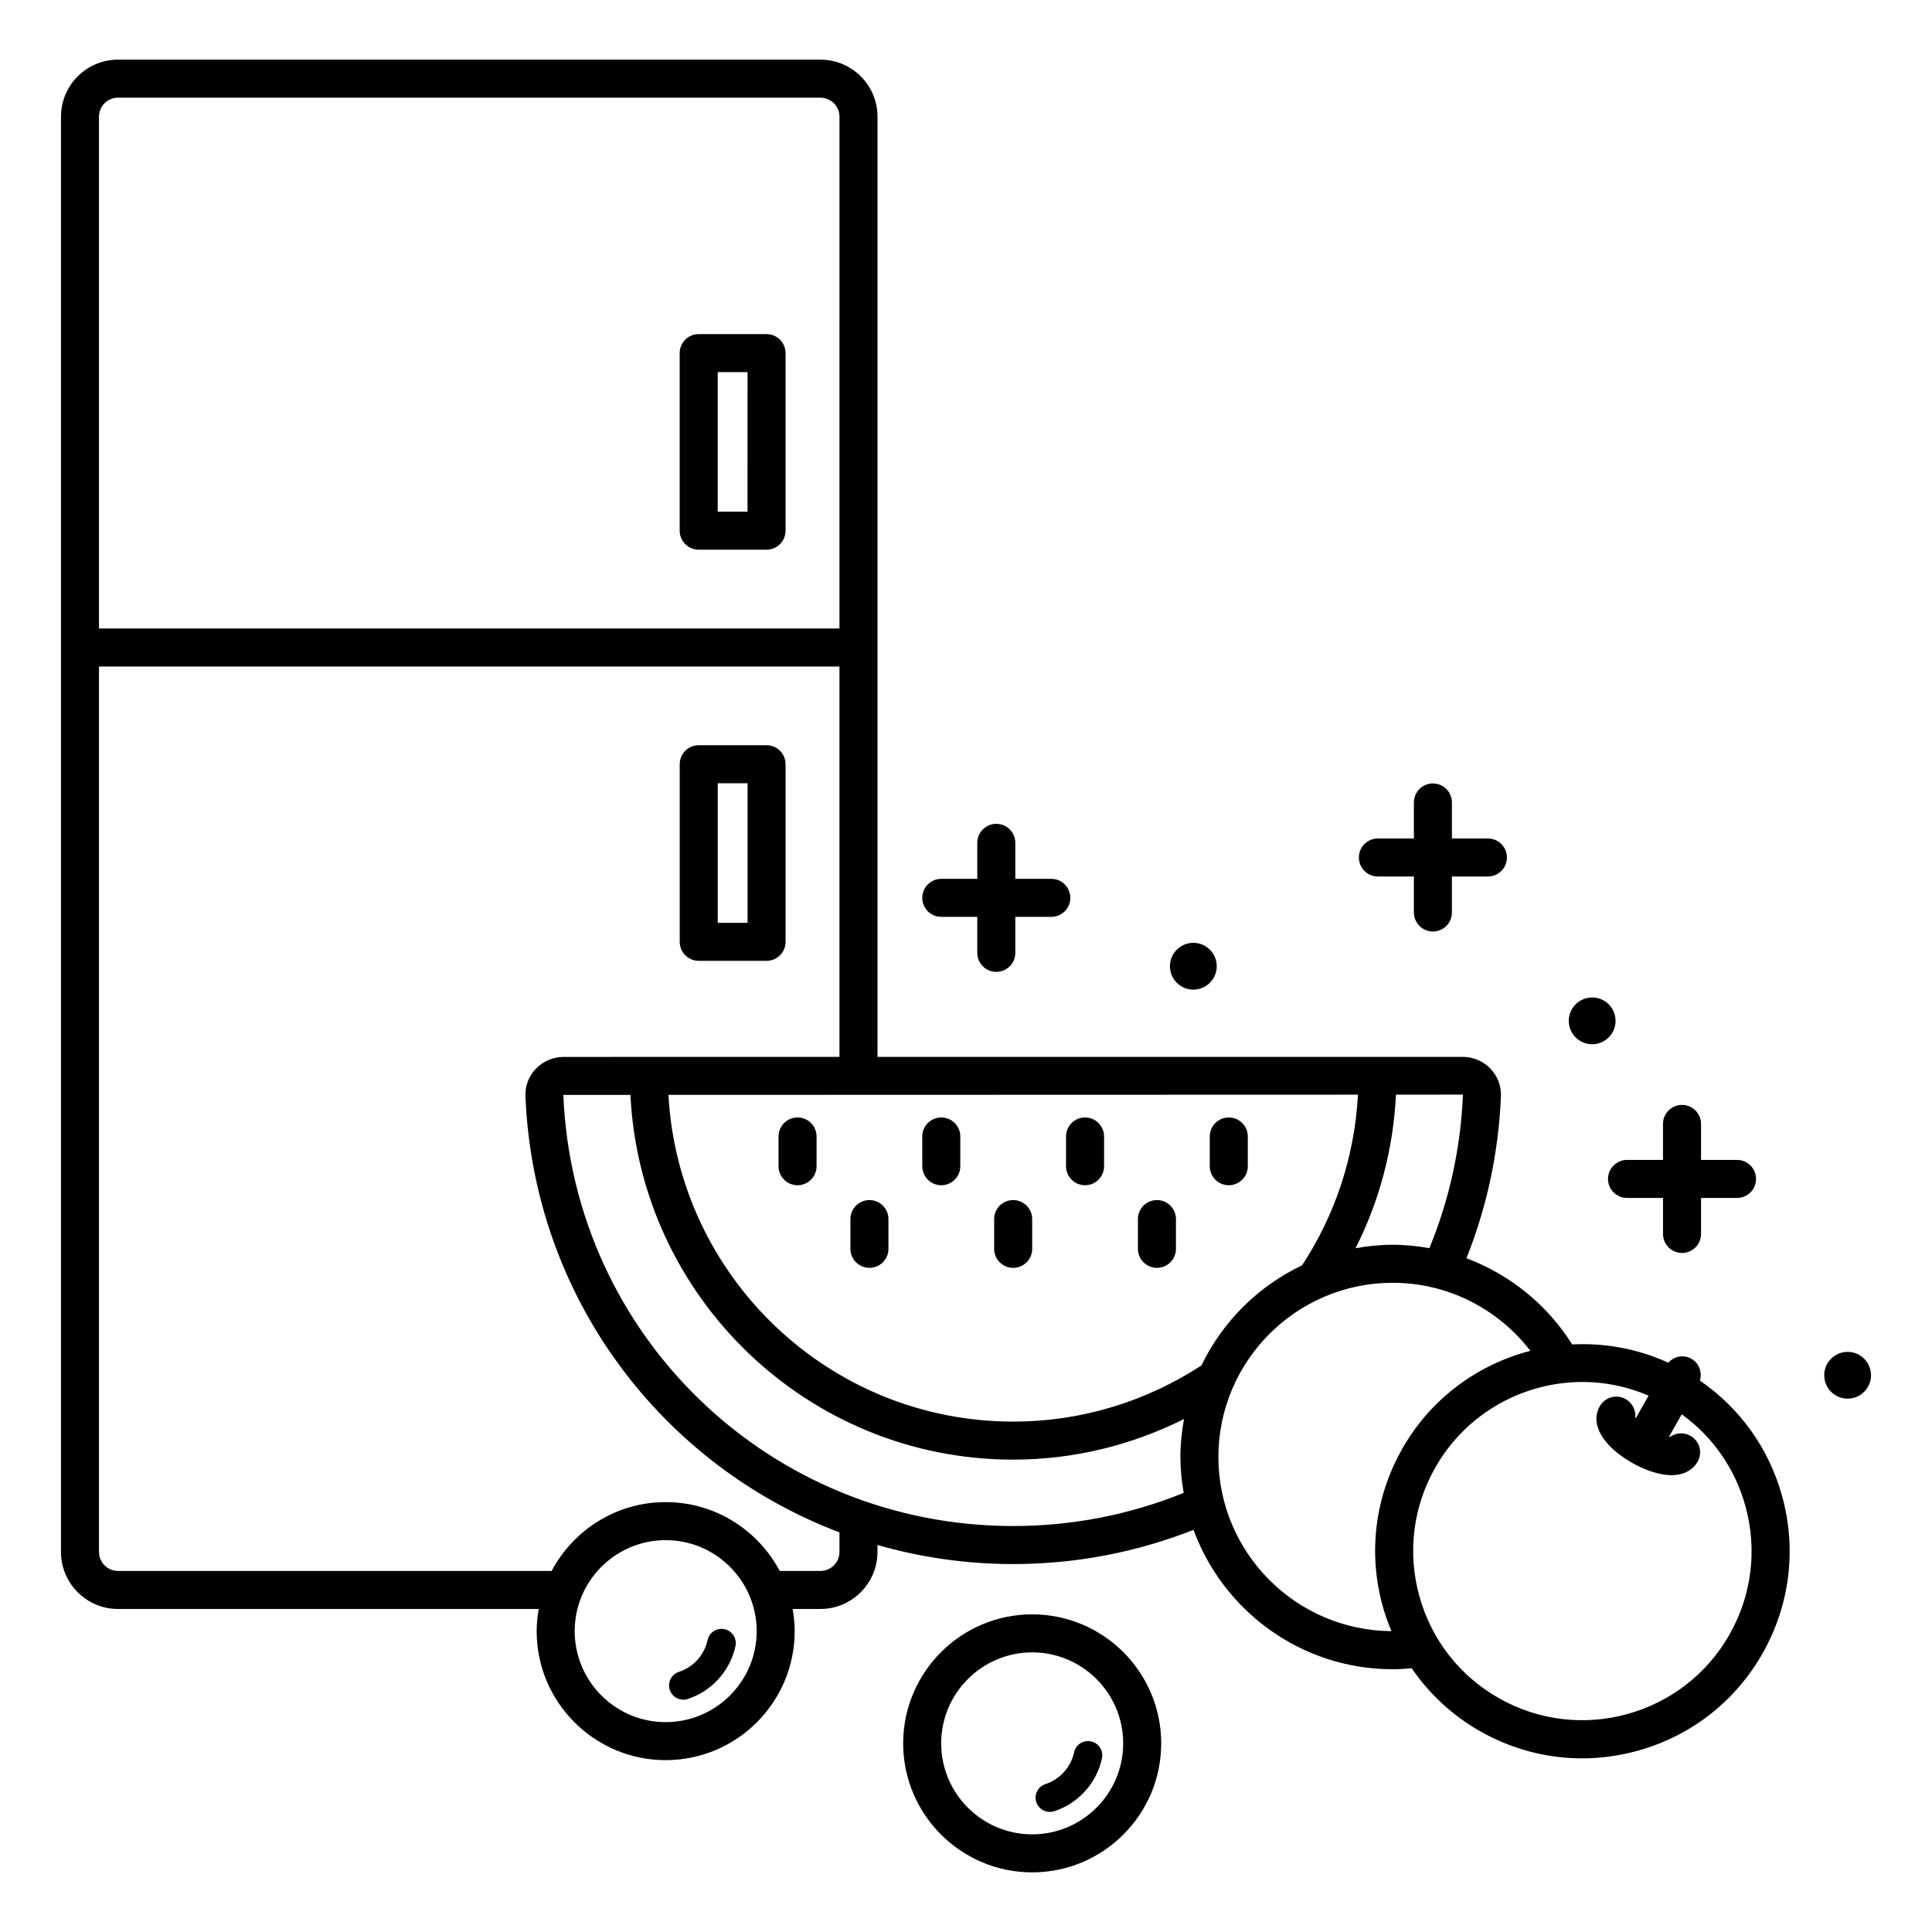 <?xml version="1.0" encoding="UTF-8"?>
<!-- The Best Svg Icon site in the world: iconSvg.co, Visit us! https://iconsvg.co -->
<svg fill="#000000" width="800px" height="800px" version="1.1" viewBox="144 144 512 512" xmlns="http://www.w3.org/2000/svg">
 <g>
  <path d="m347.14 232.54h-17.977c-2.781 0-5.039 2.254-5.039 5.039v47.059c0 2.781 2.254 5.039 5.039 5.039h17.977c2.781 0 5.039-2.254 5.039-5.039v-47.059c0-2.785-2.258-5.039-5.039-5.039zm-5.039 47.059h-7.898v-36.984h7.902z"/>
  <path d="m329.17 398.63h17.977c2.781 0 5.039-2.254 5.039-5.039v-47.059c0-2.781-2.254-5.039-5.039-5.039h-17.977c-2.781 0-5.039 2.254-5.039 5.039v47.059c0 2.781 2.258 5.039 5.039 5.039zm5.039-47.062h7.902v36.984h-7.902z"/>
  <path d="m355.36 440.14c-2.781 0-5.039 2.254-5.039 5.039v7.883c0 2.781 2.254 5.039 5.039 5.039 2.781 0 5.039-2.254 5.039-5.039v-7.883c0-2.781-2.258-5.039-5.039-5.039z"/>
  <path d="m393.45 440.14c-2.781 0-5.039 2.254-5.039 5.039v7.883c0 2.781 2.254 5.039 5.039 5.039 2.781 0 5.039-2.254 5.039-5.039v-7.883c0-2.781-2.254-5.039-5.039-5.039z"/>
  <path d="m431.55 440.14c-2.781 0-5.039 2.254-5.039 5.039v7.883c0 2.781 2.254 5.039 5.039 5.039 2.781 0 5.039-2.254 5.039-5.039v-7.883c0-2.781-2.258-5.039-5.039-5.039z"/>
  <path d="m474.68 445.18c0-2.781-2.254-5.039-5.039-5.039-2.785 0-5.039 2.254-5.039 5.039v7.883c0 2.781 2.254 5.039 5.039 5.039 2.785 0 5.039-2.254 5.039-5.039z"/>
  <path d="m374.41 462.03c-2.781 0-5.039 2.254-5.039 5.039v7.883c0 2.781 2.254 5.039 5.039 5.039 2.781 0 5.039-2.254 5.039-5.039v-7.883c0-2.785-2.258-5.039-5.039-5.039z"/>
  <path d="m412.5 462.03c-2.781 0-5.039 2.254-5.039 5.039v7.883c0 2.781 2.254 5.039 5.039 5.039 2.781 0 5.039-2.254 5.039-5.039v-7.883c-0.004-2.785-2.258-5.039-5.039-5.039z"/>
  <path d="m450.6 462.03c-2.781 0-5.039 2.254-5.039 5.039v7.883c0 2.781 2.254 5.039 5.039 5.039 2.781 0 5.039-2.254 5.039-5.039v-7.883c0-2.785-2.258-5.039-5.039-5.039z"/>
  <path d="m336 575.75c-2.039-0.441-4.051 0.855-4.488 2.902-0.848 3.938-3.758 7.164-7.598 8.414-1.984 0.645-3.066 2.773-2.422 4.762 0.523 1.594 2.004 2.609 3.594 2.609 0.387 0 0.781-0.059 1.172-0.188 6.387-2.082 11.23-7.449 12.645-14.012 0.438-2.035-0.863-4.051-2.902-4.488z"/>
  <path d="m417.54 571.82c-18.852 0-34.191 15.336-34.191 34.188 0 18.852 15.34 34.188 34.191 34.188 18.852 0 34.191-15.336 34.191-34.188 0.004-18.852-15.336-34.188-34.191-34.188zm0 58.301c-13.297 0-24.117-10.82-24.117-24.113 0-13.293 10.82-24.113 24.117-24.113 13.297 0 24.117 10.82 24.117 24.113 0 13.297-10.82 24.113-24.117 24.113z"/>
  <path d="m433.13 605.49c-2.031-0.449-4.051 0.867-4.488 2.902-0.844 3.941-3.758 7.168-7.598 8.418-1.984 0.645-3.066 2.773-2.422 4.762 0.523 1.594 2.004 2.609 3.594 2.609 0.387 0 0.781-0.059 1.172-0.188 6.391-2.082 11.238-7.449 12.645-14.016 0.438-2.043-0.863-4.051-2.902-4.488z"/>
  <path d="m594.49 509.86c0.645-2.195-0.18-4.606-2.254-5.781-2.086-1.176-4.574-0.641-6.125 1.047-8.195-3.742-16.914-5.277-25.461-4.84-6.539-10.395-16.367-18.484-28.031-22.832 5.332-13.328 8.523-27.785 9.145-42.957 0.109-2.723-0.879-5.312-2.781-7.293-1.902-1.984-4.57-3.121-7.316-3.121h-155.12v-249.16c0-8.336-6.781-15.113-15.113-15.113l-186.16-0.004c-8.336 0-15.113 6.781-15.113 15.113v380.36c0 8.336 6.781 15.113 15.113 15.113h111.49c-0.332 1.914-0.543 3.867-0.543 5.875 0 18.852 15.34 34.188 34.188 34.188 18.852 0 34.191-15.336 34.191-34.188 0-2.008-0.207-3.961-0.543-5.875h7.367c8.336 0 15.113-6.781 15.113-15.113l0.004-1.84c11.418 3.273 23.477 5.051 35.961 5.051 16.887 0 33.004-3.227 47.793-9.07 7.898 21.52 28.535 36.941 52.762 36.941 1.707 0 3.387-0.105 5.059-0.258 4.656 6.797 10.789 12.531 18.172 16.715 8.367 4.742 17.617 7.164 26.98 7.164 4.91 0 9.855-0.668 14.719-2.012 14.137-3.91 25.898-13.086 33.133-25.844 7.227-12.762 9.059-27.57 5.144-41.707-3.481-12.578-11.148-23.258-21.777-30.555zm-62.797-75.777c-0.59 14.406-3.707 28.098-8.891 40.691-3.172-0.559-6.418-0.902-9.746-0.902-3.356 0-6.621 0.348-9.816 0.914 6.242-12.348 9.996-26.113 10.703-40.695zm-361.46-259.16c0-2.777 2.262-5.039 5.039-5.039h186.16c2.777 0 5.039 2.262 5.039 5.039l-0.004 135.63h-196.23zm150.18 425.46c-13.297 0-24.113-10.82-24.113-24.113 0-13.297 10.816-24.117 24.113-24.117 13.297 0 24.117 10.82 24.117 24.117-0.004 13.293-10.824 24.113-24.117 24.113zm46.051-45.102c0 2.781-2.262 5.039-5.039 5.039l-10.793-0.004c-5.742-10.836-17.125-18.242-30.219-18.242s-24.477 7.406-30.219 18.242h-114.92c-2.777 0-5.039-2.258-5.039-5.039v-234.65h196.23v103.46l-73.121 0.004c-2.746 0-5.414 1.141-7.32 3.121-1.902 1.984-2.887 4.574-2.777 7.293 2.184 53.328 36.113 97.762 83.219 115.59zm91.211-15.652c-13.934 5.664-29.188 8.785-45.176 8.785-64.211 0-116.57-50.215-119.21-114.22 0 0 0.023-0.027 0.055-0.027l17.723-0.004c2.648 53.727 47.062 96.656 101.44 96.656 16.273 0 31.609-3.938 45.262-10.762-0.594 3.273-0.953 6.625-0.953 10.066 0 3.246 0.34 6.41 0.867 9.508zm-45.172-18.895c-48.82 0-88.727-38.41-91.359-86.582l182.73-0.055c-0.898 16.637-6.18 32.105-14.82 45.234-11.645 5.527-21.078 14.918-26.66 26.531-14.375 9.371-31.488 14.871-49.887 14.871zm103.08 7.254c-7.227 12.758-9.059 27.566-5.144 41.703 0.625 2.266 1.434 4.445 2.324 6.578-25.32-0.16-45.875-20.793-45.875-46.148 0-25.457 20.715-46.168 46.168-46.168 14.859 0 28.062 7.086 36.512 18.023-13.891 3.606-26.367 12.574-33.984 26.012zm86.762 49.164c-12.184 21.5-39.598 29.094-61.098 16.895-10.414-5.898-17.914-15.508-21.102-27.047-3.191-11.543-1.703-23.629 4.203-34.047 8.242-14.543 23.445-22.719 39.074-22.719 5.887 0 11.82 1.207 17.473 3.621l-3.371 5.949c-0.047-0.055-0.121-0.129-0.164-0.18 0.176-1.91-0.758-3.84-2.535-4.848-2.43-1.375-5.5-0.52-6.867 1.902-2.637 4.656 0.746 10.547 8.621 15.016 2.812 1.594 5.781 2.691 8.348 3.078 0.738 0.109 1.422 0.156 2.051 0.156 4.375 0 6.262-2.41 6.914-3.559 1.371-2.422 0.523-5.496-1.898-6.867-1.789-1.008-3.91-0.816-5.465 0.32-0.066-0.008-0.164-0.035-0.238-0.047l3.387-5.977c8.203 5.938 14.133 14.398 16.867 24.297 3.195 11.547 1.707 23.641-4.199 34.055z"/>
  <path d="m393.45 386.98h9.539v9.539c0 2.781 2.254 5.039 5.039 5.039 2.781 0 5.039-2.254 5.039-5.039v-9.539h9.539c2.781 0 5.039-2.254 5.039-5.039 0-2.781-2.254-5.039-5.039-5.039h-9.539v-9.539c0-2.781-2.254-5.039-5.039-5.039-2.781 0-5.039 2.254-5.039 5.039v9.539h-9.539c-2.781 0-5.039 2.254-5.039 5.039 0.004 2.781 2.258 5.039 5.039 5.039z"/>
  <path d="m570.14 456.43c0 2.781 2.254 5.039 5.039 5.039h9.535v9.539c0 2.781 2.254 5.039 5.039 5.039s5.039-2.254 5.039-5.039v-9.539h9.539c2.785 0 5.039-2.254 5.039-5.039 0-2.781-2.254-5.039-5.039-5.039h-9.539l-0.004-9.539c0-2.781-2.254-5.039-5.039-5.039s-5.039 2.254-5.039 5.039v9.539h-9.535c-2.781 0-5.035 2.258-5.035 5.039z"/>
  <path d="m509.16 376.28h9.535v9.539c0 2.781 2.254 5.039 5.039 5.039s5.039-2.254 5.039-5.039v-9.539h9.539c2.785 0 5.039-2.254 5.039-5.039 0-2.781-2.254-5.039-5.039-5.039h-9.539v-9.539c0-2.781-2.254-5.039-5.039-5.039s-5.039 2.254-5.039 5.039v9.539h-9.535c-2.785 0-5.039 2.254-5.039 5.039 0 2.781 2.254 5.039 5.039 5.039z"/>
  <path d="m460.25 406.26c3.422 0 6.199-2.777 6.199-6.199s-2.773-6.199-6.199-6.199c-3.422 0-6.199 2.777-6.199 6.199 0.004 3.422 2.777 6.199 6.199 6.199z"/>
  <path d="m572.14 414.54c0 3.422-2.773 6.199-6.199 6.199-3.422 0-6.199-2.777-6.199-6.199 0-3.426 2.777-6.199 6.199-6.199 3.426 0 6.199 2.773 6.199 6.199"/>
  <path d="m633.64 502.26c-3.422 0-6.199 2.777-6.199 6.199 0 3.422 2.773 6.199 6.199 6.199 3.422 0 6.199-2.777 6.199-6.199 0-3.422-2.777-6.199-6.199-6.199z"/>
 </g>
</svg>